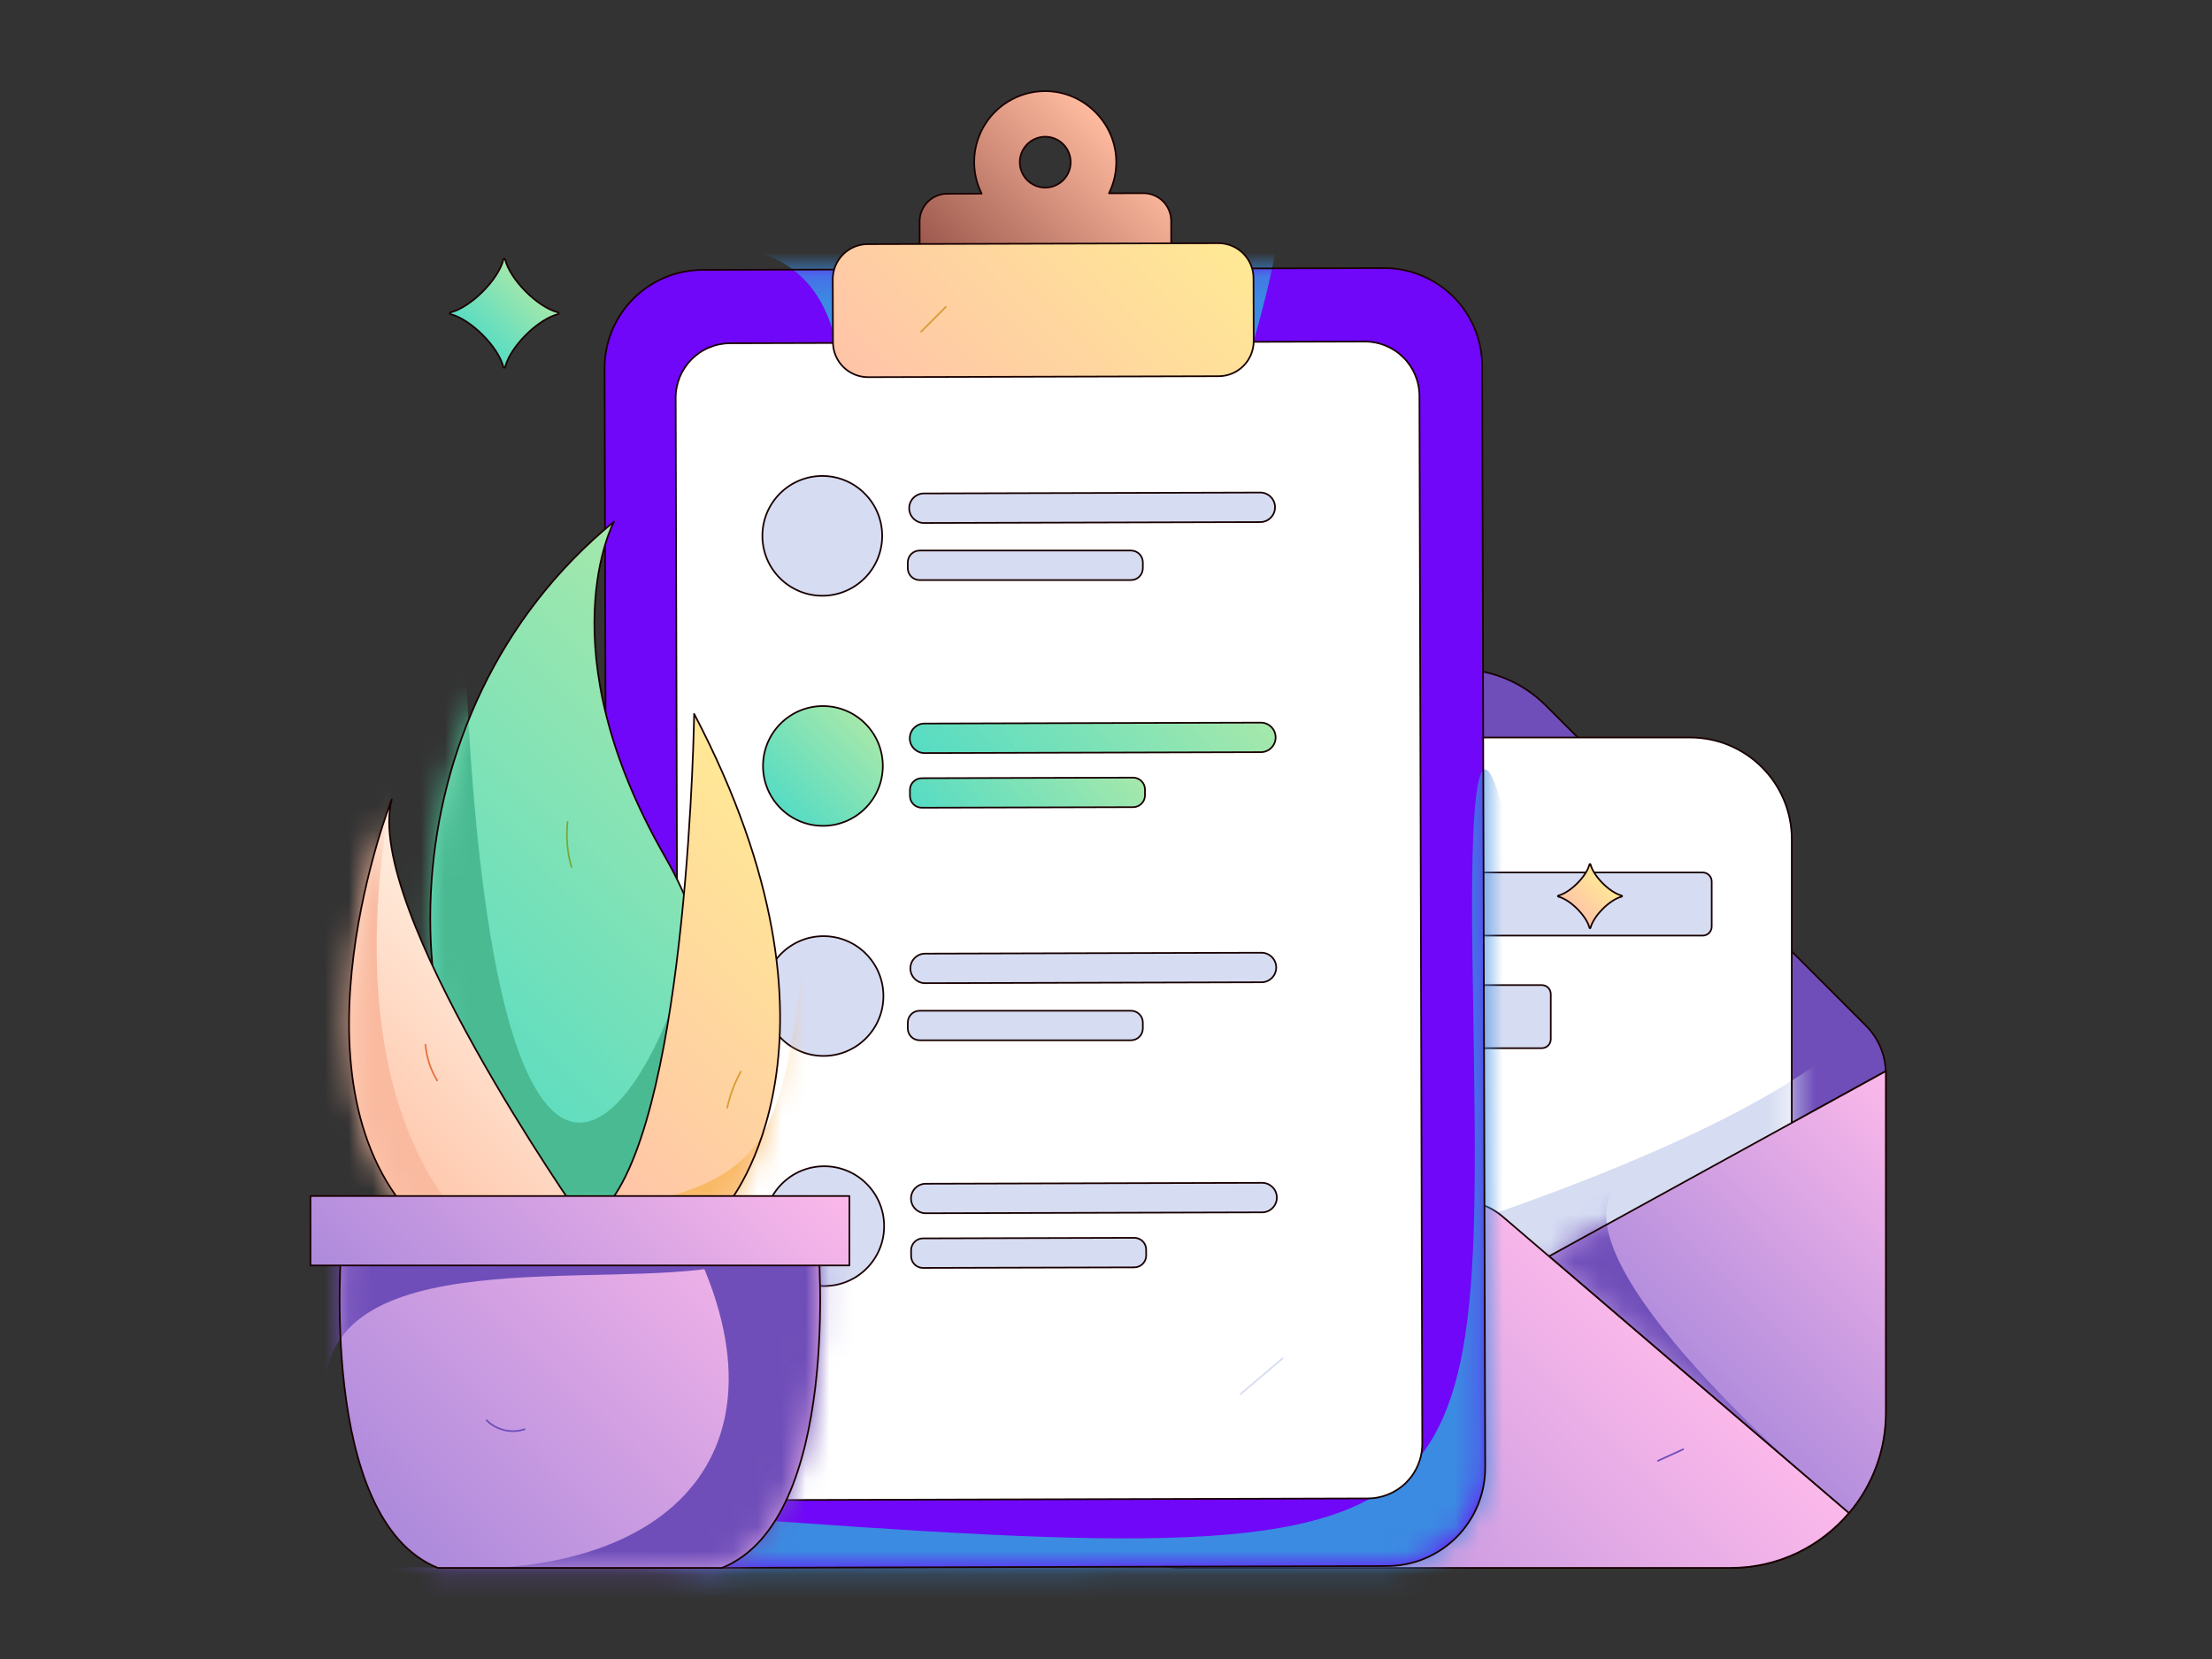 <svg xmlns="http://www.w3.org/2000/svg" width="92" height="69" viewBox="0 0 92 69" fill="none"><rect x="0" y="0" width="92" height="69" fill="#333333" stroke="none"/><g clip-path="url(#clip0_1_12512)"><mask id="mask0_1_12512" style="mask-type:luminance" maskUnits="userSpaceOnUse" x="0" y="0" width="92" height="69"><path d="M91.338 0.25H0.005V68.75H91.338V0.25Z" fill="white"></path></mask><g mask="url(#mask0_1_12512)"><path d="M60.646 54.328L42.86 44.55V58.762C42.86 62.325 45.748 65.213 49.311 65.213H71.98C75.543 65.213 78.432 62.325 78.432 58.762V44.55L60.646 54.328Z" fill="url(#paint0_linear_1_12512)" stroke="#190000" stroke-width="0.069" stroke-linecap="round" stroke-linejoin="round"></path><path d="M77.608 42.66L64.288 29.34C62.277 27.328 59.015 27.328 57.003 29.34L43.615 42.729C43.131 43.212 42.86 43.868 42.86 44.551L60.646 54.329L78.432 44.551C78.406 43.84 78.112 43.164 77.608 42.66Z" fill="#6F4EB9" stroke="#190000" stroke-width="0.069" stroke-linecap="round" stroke-linejoin="round"></path><path d="M70.293 30.674H51.004C48.668 30.674 46.774 32.568 46.774 34.904V54.193C46.774 56.529 48.668 58.422 51.004 58.422H70.293C72.629 58.422 74.522 56.529 74.522 54.193V34.904C74.522 32.568 72.629 30.674 70.293 30.674Z" fill="white"></path><mask id="mask1_1_12512" style="mask-type:luminance" maskUnits="userSpaceOnUse" x="46" y="30" width="29" height="29"><path d="M70.299 30.675H51.01C48.674 30.675 46.781 32.569 46.781 34.904V54.193C46.781 56.529 48.674 58.423 51.01 58.423H70.299C72.635 58.423 74.529 56.529 74.529 54.193V34.904C74.529 32.569 72.635 30.675 70.299 30.675Z" fill="white"></path></mask><g mask="url(#mask1_1_12512)"><path d="M77.671 42.445C72.341 48.282 52.796 53.359 52.796 53.359L54.573 60.974L78.432 58.435V44.983" fill="#D6DCF2"></path></g><path d="M70.293 30.674H51.004C48.668 30.674 46.774 32.568 46.774 34.904V54.193C46.774 56.529 48.668 58.422 51.004 58.422H70.293C72.629 58.422 74.522 56.529 74.522 54.193V34.904C74.522 32.568 72.629 30.674 70.293 30.674Z" stroke="#190000" stroke-width="0.069" stroke-linecap="round" stroke-linejoin="round"></path><path d="M70.818 36.288H50.475C50.269 36.288 50.101 36.456 50.101 36.662V38.539C50.101 38.745 50.269 38.913 50.475 38.913H70.818C71.024 38.913 71.192 38.745 71.192 38.539V36.662C71.192 36.456 71.024 36.288 70.818 36.288Z" fill="#D6DCF2" stroke="#190000" stroke-width="0.069" stroke-linecap="round" stroke-linejoin="round"></path><path d="M64.125 40.971H50.475C50.269 40.971 50.101 41.138 50.101 41.345V43.221C50.101 43.428 50.269 43.595 50.475 43.595H64.125C64.332 43.595 64.499 43.428 64.499 43.221V41.345C64.499 41.138 64.332 40.971 64.125 40.971Z" fill="#D6DCF2" stroke="#190000" stroke-width="0.069" stroke-linecap="round" stroke-linejoin="round"></path><path d="M42.86 44.55V58.762C42.858 60.29 43.403 61.769 44.394 62.933L56.869 52.251L42.86 44.55Z" fill="url(#paint1_linear_1_12512)"></path><mask id="mask2_1_12512" style="mask-type:luminance" maskUnits="userSpaceOnUse" x="42" y="44" width="15" height="19"><path d="M42.858 44.544V58.756C42.856 60.285 43.401 61.764 44.392 62.927L56.867 52.246L42.858 44.544Z" fill="white"></path></mask><g mask="url(#mask2_1_12512)"><path d="M55.534 49.968C56.866 52.247 42.575 64.415 42.289 65.096C42.004 65.777 53.724 68.636 53.724 68.636L59.06 56.916L60.861 50.908" fill="#6F4EB9"></path></g><path d="M42.86 44.55V58.762C42.858 60.29 43.403 61.769 44.394 62.933L56.869 52.251L42.86 44.55Z" stroke="#190000" stroke-width="0.069" stroke-linecap="round" stroke-linejoin="round"></path><path d="M78.435 44.55L64.426 52.251L76.901 62.933C77.892 61.769 78.436 60.291 78.435 58.762V44.55Z" fill="url(#paint2_linear_1_12512)"></path><mask id="mask3_1_12512" style="mask-type:luminance" maskUnits="userSpaceOnUse" x="64" y="44" width="15" height="19"><path d="M78.432 44.544L64.423 52.246L76.898 62.927C77.889 61.764 78.433 60.285 78.432 58.756V44.544Z" fill="white"></path></mask><g mask="url(#mask3_1_12512)"><path d="M68.311 48.672C62.517 50.612 75.333 61.586 75.333 61.586L59.354 58.537L61.736 49.923" fill="#6F4EB9"></path></g><path d="M78.435 44.55L64.426 52.251L76.901 62.933C77.892 61.769 78.436 60.291 78.435 58.762V44.55Z" stroke="#190000" stroke-width="0.069" stroke-linecap="round" stroke-linejoin="round"></path><path d="M64.423 52.249L62.513 50.613C61.992 50.168 61.331 49.923 60.646 49.923C59.962 49.923 59.3 50.168 58.78 50.613L56.869 52.249L44.394 62.93C45.578 64.324 47.34 65.211 49.312 65.211H71.981C73.952 65.211 75.714 64.324 76.898 62.93L64.423 52.249Z" fill="url(#paint3_linear_1_12512)" stroke="#190000" stroke-width="0.069" stroke-linecap="round" stroke-linejoin="round"></path><path d="M52.663 33.216L51.234 34.074" stroke="#D6DCF2" stroke-width="0.069" stroke-linecap="round" stroke-linejoin="round"></path><path d="M70.005 60.279L68.957 60.756" stroke="#6F4EB9" stroke-width="0.069" stroke-linecap="round" stroke-linejoin="round"></path><path d="M20.938 15.269C20.725 14.422 19.581 13.278 18.734 13.065C18.726 13.063 18.719 13.059 18.714 13.053C18.709 13.046 18.707 13.038 18.707 13.03C18.707 13.022 18.709 13.015 18.714 13.008C18.719 13.002 18.726 12.997 18.734 12.995C19.581 12.782 20.725 11.639 20.938 10.792C20.94 10.784 20.944 10.777 20.951 10.772C20.957 10.767 20.965 10.764 20.973 10.764C20.981 10.764 20.989 10.767 20.995 10.772C21.001 10.777 21.006 10.784 21.008 10.792C21.221 11.639 22.364 12.782 23.212 12.995C23.219 12.997 23.226 13.002 23.231 13.008C23.236 13.015 23.239 13.022 23.239 13.03C23.239 13.038 23.236 13.046 23.231 13.053C23.226 13.059 23.219 13.063 23.212 13.065C22.364 13.278 21.221 14.422 21.008 15.269C21.006 15.277 21.001 15.284 20.995 15.289C20.989 15.294 20.981 15.296 20.973 15.296C20.965 15.296 20.957 15.294 20.951 15.289C20.944 15.284 20.94 15.277 20.938 15.269Z" fill="url(#paint4_linear_1_12512)" stroke="#190000" stroke-width="0.069" stroke-linecap="round" stroke-linejoin="round"></path><path d="M66.11 38.592C65.984 38.092 65.309 37.417 64.809 37.291C64.804 37.29 64.8 37.287 64.797 37.284C64.794 37.28 64.793 37.275 64.793 37.271C64.793 37.266 64.794 37.261 64.797 37.258C64.8 37.254 64.804 37.251 64.809 37.25C65.309 37.124 65.984 36.449 66.11 35.949C66.111 35.945 66.114 35.941 66.117 35.938C66.121 35.935 66.126 35.933 66.13 35.933C66.135 35.933 66.14 35.935 66.143 35.938C66.147 35.941 66.15 35.945 66.151 35.949C66.277 36.449 66.952 37.124 67.452 37.25C67.456 37.251 67.46 37.254 67.463 37.258C67.466 37.261 67.468 37.266 67.468 37.271C67.468 37.275 67.466 37.28 67.463 37.284C67.46 37.287 67.456 37.29 67.452 37.291C66.952 37.417 66.277 38.092 66.151 38.592C66.15 38.596 66.147 38.6 66.143 38.603C66.14 38.606 66.135 38.608 66.13 38.608C66.126 38.608 66.121 38.606 66.117 38.603C66.114 38.6 66.111 38.596 66.11 38.592Z" fill="url(#paint5_linear_1_12512)" stroke="#190000" stroke-width="0.069" stroke-linecap="round" stroke-linejoin="round"></path><path d="M56.891 61.999L30.496 62.071C30.198 62.072 29.902 62.014 29.627 61.9C29.351 61.787 29.1 61.62 28.889 61.41C28.678 61.2 28.51 60.95 28.395 60.675C28.28 60.4 28.221 60.105 28.22 59.807L28.128 25.708L28.102 16.23C28.1 15.628 28.338 15.05 28.762 14.623C29.187 14.197 29.763 13.956 30.365 13.954L56.761 13.883C57.362 13.881 57.94 14.119 58.367 14.543C58.794 14.968 59.035 15.544 59.036 16.146L59.154 59.723C59.155 60.022 59.097 60.317 58.984 60.592C58.871 60.868 58.704 61.119 58.494 61.33C58.284 61.541 58.034 61.709 57.759 61.824C57.484 61.939 57.189 61.998 56.891 61.999Z" fill="white" stroke="#190000" stroke-width="0.069" stroke-linecap="round" stroke-linejoin="round"></path><path d="M34.2 24.451C35.576 24.451 36.691 23.336 36.691 21.96C36.691 20.584 35.576 19.469 34.2 19.469C32.825 19.469 31.709 20.584 31.709 21.96C31.709 23.336 32.825 24.451 34.2 24.451Z" fill="white" stroke="#190000" stroke-width="0.069" stroke-linecap="round" stroke-linejoin="round"></path><path d="M52.414 20.163L38.426 20.201C38.346 20.201 38.266 20.217 38.192 20.248C38.117 20.279 38.05 20.324 37.993 20.382C37.936 20.439 37.891 20.507 37.86 20.581C37.829 20.656 37.814 20.736 37.814 20.816C37.814 20.897 37.83 20.977 37.861 21.051C37.892 21.126 37.938 21.193 37.995 21.25C38.052 21.307 38.12 21.352 38.195 21.383C38.269 21.413 38.349 21.429 38.43 21.429L52.417 21.391C52.58 21.391 52.736 21.326 52.851 21.21C52.966 21.095 53.031 20.938 53.03 20.775C53.03 20.612 52.965 20.456 52.849 20.341C52.733 20.226 52.577 20.162 52.414 20.163Z" fill="white" stroke="#190000" stroke-width="0.069" stroke-linecap="round" stroke-linejoin="round"></path><path d="M38.311 22.47L47.102 22.447C47.233 22.446 47.358 22.498 47.451 22.59C47.543 22.682 47.596 22.807 47.596 22.938L47.597 23.181C47.597 23.312 47.545 23.437 47.453 23.53C47.361 23.622 47.236 23.675 47.106 23.675L38.315 23.699C38.184 23.699 38.059 23.648 37.966 23.555C37.873 23.463 37.821 23.338 37.821 23.208L37.82 22.964C37.82 22.899 37.833 22.835 37.857 22.776C37.882 22.716 37.918 22.661 37.963 22.616C38.009 22.57 38.063 22.533 38.123 22.508C38.182 22.483 38.246 22.471 38.311 22.47Z" fill="white" stroke="#190000" stroke-width="0.069" stroke-linecap="round" stroke-linejoin="round"></path><path d="M34.226 34.021C35.602 34.021 36.717 32.906 36.717 31.53C36.717 30.154 35.602 29.039 34.226 29.039C32.851 29.039 31.735 30.154 31.735 31.53C31.735 32.906 32.851 34.021 34.226 34.021Z" fill="white" stroke="#190000" stroke-width="0.069" stroke-linecap="round" stroke-linejoin="round"></path><path d="M52.439 29.733L38.451 29.771C38.37 29.771 38.291 29.787 38.216 29.818C38.142 29.849 38.074 29.895 38.017 29.952C37.961 30.009 37.915 30.077 37.885 30.151C37.854 30.226 37.838 30.306 37.839 30.387C37.839 30.467 37.855 30.547 37.886 30.621C37.917 30.696 37.962 30.763 38.02 30.82C38.077 30.877 38.145 30.922 38.219 30.953C38.294 30.984 38.374 30.999 38.455 30.999L52.442 30.961C52.605 30.961 52.761 30.895 52.876 30.78C52.991 30.665 53.055 30.508 53.055 30.345C53.054 30.182 52.989 30.026 52.874 29.911C52.758 29.797 52.602 29.732 52.439 29.733Z" fill="white" stroke="#190000" stroke-width="0.069" stroke-linecap="round" stroke-linejoin="round"></path><path d="M38.336 32.04L47.127 32.017C47.258 32.016 47.383 32.068 47.475 32.16C47.568 32.252 47.62 32.377 47.621 32.508L47.621 32.751C47.622 32.882 47.57 33.007 47.478 33.1C47.386 33.192 47.261 33.245 47.13 33.245L38.339 33.269C38.209 33.269 38.083 33.218 37.991 33.126C37.898 33.033 37.846 32.908 37.846 32.778L37.845 32.534C37.844 32.404 37.896 32.278 37.988 32.185C38.08 32.093 38.205 32.041 38.336 32.04Z" fill="white" stroke="#190000" stroke-width="0.069" stroke-linecap="round" stroke-linejoin="round"></path><path d="M34.251 43.591C35.627 43.591 36.742 42.476 36.742 41.1C36.742 39.724 35.627 38.609 34.251 38.609C32.876 38.609 31.76 39.724 31.76 41.1C31.76 42.476 32.876 43.591 34.251 43.591Z" fill="white" stroke="#190000" stroke-width="0.069" stroke-linecap="round" stroke-linejoin="round"></path><path d="M52.464 39.303L38.476 39.341C38.313 39.341 38.157 39.406 38.042 39.522C37.927 39.637 37.863 39.794 37.864 39.957C37.864 40.12 37.929 40.276 38.045 40.39C38.16 40.505 38.316 40.57 38.479 40.569L52.467 40.531C52.63 40.531 52.786 40.466 52.901 40.35C53.016 40.235 53.08 40.078 53.08 39.915C53.079 39.752 53.014 39.596 52.898 39.481C52.783 39.367 52.627 39.302 52.464 39.303Z" fill="white" stroke="#190000" stroke-width="0.069" stroke-linecap="round" stroke-linejoin="round"></path><path d="M38.361 41.61L47.152 41.587C47.282 41.586 47.408 41.638 47.5 41.73C47.593 41.822 47.645 41.947 47.646 42.078L47.646 42.321C47.647 42.452 47.595 42.577 47.503 42.67C47.411 42.762 47.286 42.815 47.155 42.815L38.364 42.839C38.233 42.839 38.108 42.788 38.016 42.696C37.923 42.603 37.871 42.478 37.87 42.348L37.87 42.104C37.87 42.039 37.882 41.975 37.907 41.916C37.931 41.856 37.967 41.801 38.013 41.755C38.059 41.71 38.113 41.673 38.172 41.648C38.232 41.623 38.296 41.611 38.361 41.61Z" fill="white" stroke="#190000" stroke-width="0.069" stroke-linecap="round" stroke-linejoin="round"></path><path d="M34.281 53.161C35.657 53.161 36.772 52.046 36.772 50.67C36.772 49.294 35.657 48.179 34.281 48.179C32.905 48.179 31.79 49.294 31.79 50.67C31.79 52.046 32.905 53.161 34.281 53.161Z" fill="white" stroke="#190000" stroke-width="0.069" stroke-linecap="round" stroke-linejoin="round"></path><path d="M52.49 48.873L38.502 48.911C38.422 48.911 38.342 48.927 38.267 48.958C38.193 48.989 38.125 49.035 38.068 49.092C38.011 49.149 37.966 49.217 37.936 49.291C37.905 49.366 37.889 49.446 37.89 49.527C37.89 49.607 37.906 49.687 37.937 49.761C37.968 49.836 38.014 49.904 38.071 49.961C38.128 50.017 38.196 50.062 38.27 50.093C38.345 50.124 38.425 50.139 38.505 50.139L52.493 50.101C52.574 50.101 52.654 50.085 52.728 50.054C52.803 50.023 52.87 49.977 52.927 49.92C52.984 49.863 53.029 49.795 53.06 49.721C53.09 49.646 53.106 49.566 53.106 49.485C53.105 49.405 53.089 49.325 53.058 49.25C53.027 49.176 52.982 49.108 52.925 49.051C52.867 48.995 52.8 48.95 52.725 48.919C52.65 48.888 52.571 48.873 52.49 48.873Z" fill="white" stroke="#190000" stroke-width="0.069" stroke-linecap="round" stroke-linejoin="round"></path><path d="M38.385 51.18L47.177 51.157C47.307 51.156 47.432 51.208 47.525 51.3C47.618 51.392 47.67 51.517 47.67 51.648L47.671 51.891C47.671 52.022 47.62 52.147 47.528 52.24C47.435 52.333 47.31 52.385 47.18 52.385L38.389 52.409C38.258 52.409 38.133 52.358 38.04 52.266C37.948 52.173 37.895 52.048 37.895 51.918L37.894 51.674C37.894 51.544 37.946 51.418 38.038 51.326C38.13 51.233 38.255 51.181 38.385 51.18Z" fill="white" stroke="#190000" stroke-width="0.069" stroke-linecap="round" stroke-linejoin="round"></path><path d="M33.108 31.076C33.161 31.06 33.218 31.06 33.271 31.076C33.324 31.092 33.371 31.124 33.407 31.167L33.852 31.715C33.862 31.727 33.874 31.737 33.888 31.744C33.902 31.751 33.918 31.755 33.934 31.756C33.949 31.756 33.965 31.754 33.98 31.748C33.994 31.742 34.007 31.733 34.018 31.722L35.201 30.495C35.217 30.479 35.236 30.465 35.258 30.457C35.279 30.448 35.302 30.444 35.325 30.445C35.347 30.445 35.37 30.451 35.391 30.46C35.411 30.47 35.43 30.484 35.445 30.501C35.471 30.531 35.485 30.569 35.485 30.608C35.486 30.647 35.472 30.685 35.448 30.715L34.086 32.366C34.059 32.4 34.024 32.426 33.985 32.445C33.946 32.463 33.904 32.472 33.86 32.471C33.817 32.471 33.775 32.461 33.736 32.442C33.697 32.423 33.663 32.395 33.637 32.362L32.97 31.517C32.942 31.481 32.923 31.439 32.915 31.394C32.906 31.35 32.909 31.303 32.923 31.26C32.936 31.217 32.96 31.177 32.992 31.145C33.025 31.113 33.064 31.089 33.108 31.076Z" fill="#7007F8" stroke="#190000" stroke-width="0.069" stroke-linecap="round" stroke-linejoin="round"></path><path d="M46.124 8.04C46.347 7.587 46.45 7.085 46.422 6.581C46.338 5.071 45.081 3.841 43.569 3.793C43.059 3.775 42.552 3.89 42.1 4.127C41.647 4.364 41.264 4.714 40.987 5.144C40.711 5.574 40.55 6.068 40.523 6.578C40.494 7.088 40.599 7.597 40.827 8.054L39.397 8.058C39.091 8.059 38.799 8.181 38.583 8.398C38.368 8.614 38.248 8.907 38.248 9.213L38.255 11.638L48.716 11.609L48.709 9.184C48.709 9.033 48.679 8.883 48.62 8.744C48.562 8.604 48.477 8.478 48.37 8.371C48.263 8.264 48.136 8.18 47.996 8.123C47.856 8.065 47.706 8.036 47.555 8.036L46.124 8.04ZM43.469 5.687C43.678 5.687 43.883 5.748 44.057 5.864C44.232 5.98 44.368 6.145 44.448 6.338C44.529 6.531 44.55 6.743 44.51 6.949C44.47 7.154 44.37 7.343 44.222 7.491C44.075 7.639 43.886 7.74 43.681 7.782C43.476 7.823 43.264 7.803 43.07 7.723C42.877 7.644 42.711 7.509 42.594 7.335C42.478 7.161 42.415 6.957 42.414 6.748C42.414 6.609 42.441 6.471 42.494 6.343C42.547 6.214 42.624 6.098 42.722 5.999C42.82 5.901 42.937 5.822 43.065 5.769C43.193 5.715 43.33 5.688 43.469 5.687Z" fill="url(#paint6_linear_1_12512)" stroke="#190000" stroke-width="0.069" stroke-linecap="round" stroke-linejoin="round"></path><path d="M57.696 65.134L29.366 65.211C28.283 65.214 27.242 64.786 26.474 64.022C25.706 63.258 25.273 62.22 25.27 61.137L25.145 15.323C25.142 14.239 25.57 13.199 26.334 12.431C27.098 11.662 28.136 11.229 29.22 11.226L32.391 11.217L57.55 11.149C58.086 11.148 58.618 11.252 59.114 11.456C59.61 11.66 60.062 11.96 60.442 12.338C60.822 12.716 61.124 13.166 61.331 13.661C61.538 14.156 61.645 14.687 61.646 15.224L61.771 61.038C61.774 62.121 61.346 63.161 60.582 63.93C59.818 64.698 58.78 65.131 57.696 65.134Z" fill="#7007F8"></path><mask id="mask4_1_12512" style="mask-type:luminance" maskUnits="userSpaceOnUse" x="25" y="11" width="37" height="55"><path d="M57.696 65.133L29.366 65.21C28.282 65.213 27.242 64.786 26.474 64.022C25.705 63.258 25.272 62.219 25.269 61.136L25.145 15.322C25.142 14.238 25.57 13.198 26.334 12.43C27.098 11.662 28.136 11.228 29.219 11.225L32.39 11.217L57.549 11.149C58.086 11.147 58.617 11.251 59.114 11.455C59.61 11.659 60.061 11.959 60.441 12.337C60.822 12.716 61.124 13.165 61.331 13.66C61.537 14.155 61.644 14.686 61.646 15.223L61.77 61.037C61.773 62.12 61.346 63.161 60.581 63.929C59.817 64.697 58.779 65.131 57.696 65.133Z" fill="white"></path></mask><g mask="url(#mask4_1_12512)"><path d="M22.187 62.533C62.986 65.509 61.601 66.401 61.239 39.625C60.876 12.849 67.469 65.211 67.469 65.211L63.11 70.001L25.805 67.256L23.241 66.008M29.668 10.285C34.721 10.161 34.842 14.956 34.842 14.956L52.143 14.181C52.143 14.181 53.369 9.974 53.028 9.599C52.687 9.225 32.911 9.662 32.911 9.662" fill="#3B8BE2"></path></g><path d="M57.696 65.134L29.366 65.211C28.283 65.214 27.242 64.786 26.474 64.022C25.706 63.258 25.273 62.22 25.27 61.137L25.145 15.323C25.142 14.239 25.57 13.199 26.334 12.431C27.098 11.662 28.136 11.229 29.22 11.226L32.391 11.217L57.55 11.149C58.086 11.148 58.618 11.252 59.114 11.456C59.61 11.66 60.062 11.96 60.442 12.338C60.822 12.716 61.124 13.166 61.331 13.661C61.538 14.156 61.645 14.687 61.646 15.224L61.771 61.038C61.774 62.121 61.346 63.161 60.582 63.93C59.818 64.698 58.78 65.131 57.696 65.134Z" stroke="#190000" stroke-width="0.069" stroke-linecap="round" stroke-linejoin="round"></path><path d="M56.891 62.321L30.496 62.393C29.894 62.395 29.316 62.157 28.889 61.733C28.462 61.308 28.222 60.731 28.22 60.13L28.128 26.03L28.102 16.552C28.101 16.254 28.159 15.959 28.272 15.683C28.386 15.408 28.552 15.157 28.762 14.946C28.972 14.734 29.222 14.566 29.497 14.452C29.772 14.337 30.067 14.277 30.365 14.277L56.761 14.205C57.362 14.203 57.94 14.441 58.367 14.865C58.794 15.29 59.035 15.866 59.036 16.468L59.154 60.046C59.156 60.648 58.919 61.225 58.494 61.652C58.069 62.079 57.493 62.32 56.891 62.321Z" fill="white" stroke="#190000" stroke-width="0.069" stroke-linecap="round" stroke-linejoin="round"></path><path d="M34.2 24.778C35.576 24.778 36.691 23.663 36.691 22.287C36.691 20.911 35.576 19.796 34.2 19.796C32.825 19.796 31.709 20.911 31.709 22.287C31.709 23.663 32.825 24.778 34.2 24.778Z" fill="#D6DCF2" stroke="#190000" stroke-width="0.069" stroke-linecap="round" stroke-linejoin="round"></path><path d="M52.414 20.485L38.426 20.523C38.346 20.523 38.266 20.539 38.192 20.57C38.117 20.601 38.05 20.647 37.993 20.704C37.936 20.761 37.891 20.829 37.86 20.903C37.829 20.978 37.814 21.058 37.814 21.139C37.814 21.219 37.83 21.299 37.861 21.373C37.892 21.448 37.938 21.515 37.995 21.572C38.052 21.629 38.12 21.674 38.195 21.705C38.269 21.736 38.349 21.751 38.43 21.751L52.417 21.713C52.498 21.713 52.578 21.697 52.652 21.666C52.727 21.635 52.794 21.589 52.851 21.532C52.908 21.475 52.953 21.407 52.984 21.332C53.015 21.258 53.03 21.178 53.03 21.097C53.03 21.017 53.014 20.937 52.983 20.862C52.952 20.788 52.906 20.72 52.849 20.663C52.792 20.607 52.724 20.561 52.649 20.531C52.575 20.5 52.495 20.485 52.414 20.485Z" fill="#D6DCF2" stroke="#190000" stroke-width="0.069" stroke-linecap="round" stroke-linejoin="round"></path><path d="M38.248 22.898H47.039C47.17 22.898 47.295 22.95 47.388 23.042C47.48 23.134 47.532 23.26 47.532 23.39V23.634C47.532 23.698 47.519 23.762 47.494 23.822C47.469 23.882 47.433 23.936 47.388 23.982C47.342 24.028 47.288 24.064 47.228 24.089C47.168 24.113 47.104 24.126 47.039 24.126H38.248C38.118 24.126 37.992 24.074 37.9 23.982C37.808 23.89 37.756 23.764 37.756 23.634V23.39C37.756 23.26 37.808 23.134 37.9 23.042C37.992 22.95 38.118 22.898 38.248 22.898Z" fill="#D6DCF2" stroke="#190000" stroke-width="0.069" stroke-linecap="round" stroke-linejoin="round"></path><path d="M34.226 34.348C35.602 34.348 36.717 33.233 36.717 31.857C36.717 30.481 35.602 29.366 34.226 29.366C32.851 29.366 31.735 30.481 31.735 31.857C31.735 33.233 32.851 34.348 34.226 34.348Z" fill="url(#paint7_linear_1_12512)" stroke="#190000" stroke-width="0.069" stroke-linecap="round" stroke-linejoin="round"></path><path d="M52.439 30.055L38.451 30.093C38.288 30.093 38.132 30.158 38.017 30.274C37.903 30.389 37.838 30.546 37.839 30.709C37.839 30.872 37.904 31.028 38.02 31.142C38.135 31.257 38.292 31.322 38.455 31.321L52.442 31.283C52.523 31.283 52.603 31.267 52.677 31.236C52.752 31.205 52.819 31.159 52.876 31.102C52.933 31.045 52.978 30.977 53.009 30.902C53.039 30.828 53.055 30.748 53.055 30.667C53.054 30.587 53.038 30.507 53.007 30.432C52.976 30.358 52.931 30.29 52.874 30.233C52.816 30.177 52.749 30.132 52.674 30.101C52.599 30.07 52.52 30.055 52.439 30.055Z" fill="url(#paint8_linear_1_12512)" stroke="#190000" stroke-width="0.069" stroke-linecap="round" stroke-linejoin="round"></path><path d="M38.336 32.366L47.127 32.342C47.258 32.342 47.383 32.393 47.475 32.485C47.568 32.577 47.62 32.703 47.621 32.833L47.621 33.077C47.622 33.207 47.57 33.333 47.478 33.425C47.386 33.518 47.261 33.57 47.13 33.571L38.339 33.594C38.209 33.595 38.083 33.543 37.991 33.451C37.898 33.359 37.846 33.234 37.846 33.103L37.845 32.859C37.845 32.795 37.857 32.731 37.882 32.671C37.906 32.611 37.943 32.557 37.988 32.511C38.034 32.465 38.088 32.429 38.148 32.404C38.207 32.379 38.271 32.366 38.336 32.366Z" fill="url(#paint9_linear_1_12512)" stroke="#190000" stroke-width="0.069" stroke-linecap="round" stroke-linejoin="round"></path><path d="M34.251 43.918C35.627 43.918 36.742 42.803 36.742 41.427C36.742 40.051 35.627 38.936 34.251 38.936C32.876 38.936 31.76 40.051 31.76 41.427C31.76 42.803 32.876 43.918 34.251 43.918Z" fill="#D6DCF2" stroke="#190000" stroke-width="0.069" stroke-linecap="round" stroke-linejoin="round"></path><path d="M52.464 39.625L38.476 39.663C38.313 39.663 38.157 39.728 38.042 39.844C37.927 39.959 37.863 40.116 37.864 40.279C37.864 40.442 37.929 40.598 38.045 40.712C38.16 40.827 38.316 40.892 38.479 40.891L52.467 40.853C52.63 40.853 52.786 40.788 52.901 40.672C53.016 40.557 53.08 40.4 53.08 40.237C53.079 40.075 53.014 39.919 52.898 39.804C52.783 39.689 52.627 39.624 52.464 39.625Z" fill="#D6DCF2" stroke="#190000" stroke-width="0.069" stroke-linecap="round" stroke-linejoin="round"></path><path d="M38.248 42.038H47.039C47.17 42.038 47.295 42.09 47.388 42.182C47.48 42.275 47.532 42.4 47.532 42.53V42.774C47.532 42.905 47.48 43.03 47.388 43.122C47.295 43.215 47.17 43.266 47.039 43.266H38.248C38.118 43.266 37.992 43.215 37.9 43.122C37.808 43.03 37.756 42.905 37.756 42.774V42.53C37.756 42.4 37.808 42.275 37.9 42.182C37.992 42.09 38.118 42.038 38.248 42.038Z" fill="#D6DCF2" stroke="#190000" stroke-width="0.069" stroke-linecap="round" stroke-linejoin="round"></path><path d="M34.281 53.488C35.657 53.488 36.772 52.373 36.772 50.997C36.772 49.621 35.657 48.506 34.281 48.506C32.905 48.506 31.79 49.621 31.79 50.997C31.79 52.373 32.905 53.488 34.281 53.488Z" fill="#D6DCF2" stroke="#190000" stroke-width="0.069" stroke-linecap="round" stroke-linejoin="round"></path><path d="M52.49 49.195L38.502 49.233C38.422 49.233 38.342 49.249 38.267 49.28C38.193 49.311 38.125 49.357 38.068 49.414C38.011 49.471 37.966 49.539 37.936 49.614C37.905 49.688 37.889 49.768 37.89 49.849C37.89 49.929 37.906 50.009 37.937 50.084C37.968 50.158 38.014 50.226 38.071 50.282C38.128 50.339 38.196 50.384 38.27 50.415C38.345 50.446 38.425 50.461 38.505 50.461L52.493 50.423C52.574 50.423 52.654 50.407 52.728 50.376C52.803 50.345 52.87 50.299 52.927 50.242C52.984 50.185 53.029 50.117 53.06 50.043C53.09 49.968 53.106 49.888 53.106 49.807C53.105 49.727 53.089 49.647 53.058 49.572C53.027 49.498 52.982 49.43 52.925 49.373C52.867 49.317 52.8 49.272 52.725 49.241C52.65 49.21 52.571 49.195 52.49 49.195Z" fill="#D6DCF2" stroke="#190000" stroke-width="0.069" stroke-linecap="round" stroke-linejoin="round"></path><path d="M38.385 51.506L47.177 51.482C47.307 51.482 47.432 51.533 47.525 51.625C47.618 51.717 47.67 51.843 47.67 51.973L47.671 52.217C47.671 52.282 47.658 52.346 47.634 52.405C47.609 52.465 47.573 52.52 47.528 52.565C47.482 52.611 47.428 52.648 47.368 52.672C47.309 52.697 47.245 52.71 47.18 52.711L38.389 52.734C38.324 52.734 38.26 52.722 38.2 52.697C38.14 52.673 38.086 52.637 38.04 52.591C37.994 52.545 37.958 52.491 37.933 52.432C37.908 52.372 37.895 52.308 37.895 52.243L37.894 51.999C37.894 51.935 37.907 51.871 37.931 51.811C37.956 51.751 37.992 51.697 38.038 51.651C38.083 51.605 38.137 51.569 38.197 51.544C38.257 51.519 38.321 51.506 38.385 51.506Z" fill="#D6DCF2" stroke="#190000" stroke-width="0.069" stroke-linecap="round" stroke-linejoin="round"></path><path d="M50.672 10.115L36.092 10.154C35.286 10.156 34.634 10.812 34.636 11.618L34.644 14.231C34.646 15.037 35.301 15.689 36.107 15.687L50.687 15.647C51.493 15.645 52.144 14.99 52.142 14.184L52.135 11.57C52.133 10.764 51.478 10.113 50.672 10.115Z" fill="url(#paint10_linear_1_12512)"></path><path d="M50.672 10.115L36.092 10.154C35.286 10.156 34.634 10.812 34.636 11.618L34.644 14.231C34.646 15.037 35.301 15.689 36.107 15.687L50.687 15.647C51.493 15.645 52.144 14.99 52.142 14.184L52.135 11.57C52.133 10.764 51.478 10.113 50.672 10.115Z" stroke="#190000" stroke-width="0.069" stroke-linecap="round" stroke-linejoin="round"></path><path d="M53.347 56.495L51.594 57.985" stroke="#D6DCF2" stroke-width="0.069" stroke-linecap="round" stroke-linejoin="round"></path><path d="M39.34 12.763L38.311 13.793" stroke="#D89D35" stroke-width="0.069" stroke-linecap="round" stroke-linejoin="round"></path><path d="M25.538 21.694C15.783 29.689 16.185 44.133 22.152 50.078L28.093 50.37C28.093 50.37 32.019 43.214 27.665 35.642C22.676 26.965 25.538 21.694 25.538 21.694Z" fill="url(#paint11_linear_1_12512)"></path><mask id="mask5_1_12512" style="mask-type:luminance" maskUnits="userSpaceOnUse" x="17" y="21" width="13" height="30"><path d="M25.541 21.693C15.786 29.687 16.188 44.132 22.155 50.077L28.096 50.369C28.096 50.369 32.022 43.213 27.669 35.641C22.679 26.963 25.541 21.693 25.541 21.693Z" fill="white"></path></mask><g mask="url(#mask5_1_12512)"><path d="M19.317 26.522C20.367 54.875 26.73 47.764 28.976 38.593C31.222 29.423 31.962 49.005 31.962 49.005L21.583 53.376L11.571 49.741L12.911 33.727L16.343 29.688" fill="#4ABA92"></path></g><path d="M25.538 21.694C15.783 29.689 16.185 44.133 22.152 50.078L28.093 50.37C28.093 50.37 32.019 43.214 27.665 35.642C22.676 26.965 25.538 21.694 25.538 21.694Z" stroke="#190000" stroke-width="0.069" stroke-linecap="round" stroke-linejoin="round"></path><path d="M16.292 33.249C16.292 33.249 11.777 44.737 17.152 50.582H24.119C24.119 50.582 15.11 37.75 16.292 33.249Z" fill="url(#paint12_linear_1_12512)"></path><mask id="mask6_1_12512" style="mask-type:luminance" maskUnits="userSpaceOnUse" x="14" y="33" width="11" height="18"><path d="M16.288 33.244C16.288 33.244 11.772 44.732 17.148 50.577H24.114C24.114 50.577 15.105 37.745 16.288 33.244Z" fill="white"></path></mask><g mask="url(#mask6_1_12512)"><path d="M16.904 29.984C12.442 48.524 21.489 52.628 21.489 52.628L9.979 51.184L8.482 36.627" fill="#F9BAA0"></path></g><path d="M16.292 33.249C16.292 33.249 11.777 44.737 17.152 50.582H24.119C24.119 50.582 15.11 37.75 16.292 33.249Z" stroke="#190000" stroke-width="0.069" stroke-linecap="round" stroke-linejoin="round"></path><path d="M28.871 29.691C28.871 29.691 28.633 45.95 25.3 50.081H30.269C30.269 50.081 35.996 43.28 28.871 29.691Z" fill="url(#paint13_linear_1_12512)"></path><mask id="mask7_1_12512" style="mask-type:luminance" maskUnits="userSpaceOnUse" x="25" y="29" width="8" height="22"><path d="M28.866 29.693C28.866 29.693 28.628 45.951 25.295 50.083H30.263C30.263 50.083 35.99 43.281 28.866 29.693Z" fill="white"></path></mask><g mask="url(#mask7_1_12512)"><path d="M33.352 40.538C32.322 48.177 31.631 49.248 24.117 50.584C16.602 51.92 37.843 52.631 37.843 52.631L34.943 42.749" fill="#F9B964"></path></g><path d="M28.871 29.691C28.871 29.691 28.633 45.95 25.3 50.081H30.269C30.269 50.081 35.996 43.28 28.871 29.691Z" stroke="#190000" stroke-width="0.069" stroke-linecap="round" stroke-linejoin="round"></path><path d="M34.026 51.675L24.122 51.185V51.185L24.119 51.185L24.116 51.185V51.185L14.211 51.675C14.211 51.675 13.187 63.194 18.21 65.211H30.028C35.051 63.194 34.026 51.675 34.026 51.675Z" fill="url(#paint14_linear_1_12512)"></path><mask id="mask8_1_12512" style="mask-type:luminance" maskUnits="userSpaceOnUse" x="14" y="51" width="21" height="15"><path d="M34.03 51.676L24.126 51.187V51.186L24.122 51.186L24.119 51.186V51.187L14.214 51.676C14.214 51.676 13.19 63.195 18.213 65.212H30.031C35.054 63.195 34.03 51.676 34.03 51.676Z" fill="white"></path></mask><g mask="url(#mask8_1_12512)"><path d="M28.09 50.37C33.56 59.776 28.402 65.723 18.208 65.212C8.014 64.702 37.116 71.439 37.116 71.439L40.485 62.549L40.578 45.893L30.192 47.843" fill="#6F4EB9"></path><path d="M13.516 58.2C13.162 51.438 25.161 53.717 30.244 52.631C35.326 51.546 11.738 50.584 11.738 50.584L11.176 54.072" fill="#6F4EB9"></path></g><path d="M34.026 51.675L24.122 51.185V51.185L24.119 51.185L24.116 51.185V51.185L14.211 51.675C14.211 51.675 13.187 63.194 18.21 65.211H30.028C35.051 63.194 34.026 51.675 34.026 51.675Z" stroke="#190000" stroke-width="0.069" stroke-linecap="round" stroke-linejoin="round"></path><path d="M35.327 49.743H12.913V52.631H35.327V49.743Z" fill="url(#paint15_linear_1_12512)" stroke="#190000" stroke-width="0.069" stroke-linecap="round" stroke-linejoin="round"></path><path d="M17.696 43.45C17.74 43.978 17.907 44.488 18.183 44.94" stroke="#E5713E" stroke-width="0.069" stroke-linecap="round" stroke-linejoin="round"></path><path d="M23.606 34.186C23.538 34.816 23.593 35.453 23.768 36.062" stroke="#75AA3C" stroke-width="0.069" stroke-linecap="round" stroke-linejoin="round"></path><path d="M30.808 44.572C30.551 45.042 30.363 45.546 30.247 46.069" stroke="#D89D35" stroke-width="0.069" stroke-linecap="round" stroke-linejoin="round"></path><path d="M20.238 59.07C20.638 59.48 21.281 59.631 21.822 59.443" stroke="#6F4EB9" stroke-width="0.069" stroke-linecap="round" stroke-linejoin="round"></path></g></g><defs><linearGradient id="paint0_linear_1_12512" x1="47.532" y1="66.106" x2="73.76" y2="39.878" gradientUnits="userSpaceOnUse"><stop stop-color="#AD8ADC"></stop><stop offset="1" stop-color="#FCB9EA"></stop></linearGradient><linearGradient id="paint1_linear_1_12512" x1="39.863" y1="58.402" x2="51.441" y2="46.824" gradientUnits="userSpaceOnUse"><stop stop-color="#AD8ADC"></stop><stop offset="1" stop-color="#FCB9EA"></stop></linearGradient><linearGradient id="paint2_linear_1_12512" x1="70.215" y1="58.04" x2="81.07" y2="47.185" gradientUnits="userSpaceOnUse"><stop stop-color="#AD8ADC"></stop><stop offset="1" stop-color="#FCB9EA"></stop></linearGradient><linearGradient id="paint3_linear_1_12512" x1="52.513" y1="71.079" x2="68.78" y2="54.812" gradientUnits="userSpaceOnUse"><stop stop-color="#AD8ADC"></stop><stop offset="1" stop-color="#FCB9EA"></stop></linearGradient><linearGradient id="paint4_linear_1_12512" x1="19.832" y1="14.171" x2="22.113" y2="11.89" gradientUnits="userSpaceOnUse"><stop offset="0.003" stop-color="#56DCC3"></stop><stop offset="1" stop-color="#A5E8AB"></stop></linearGradient><linearGradient id="paint5_linear_1_12512" x1="65.457" y1="37.944" x2="66.803" y2="36.597" gradientUnits="userSpaceOnUse"><stop stop-color="#FFC4A8"></stop><stop offset="0.999" stop-color="#FFE995"></stop></linearGradient><linearGradient id="paint6_linear_1_12512" x1="39.9" y1="13.283" x2="47.037" y2="6.145" gradientUnits="userSpaceOnUse"><stop offset="0.001" stop-color="#914D44"></stop><stop offset="1" stop-color="#FFBB9F"></stop></linearGradient><linearGradient id="paint7_linear_1_12512" x1="32.465" y1="33.618" x2="35.988" y2="30.096" gradientUnits="userSpaceOnUse"><stop offset="0.003" stop-color="#56DCC3"></stop><stop offset="1" stop-color="#A5E8AB"></stop></linearGradient><linearGradient id="paint8_linear_1_12512" x1="41.506" y1="34.629" x2="49.387" y2="26.747" gradientUnits="userSpaceOnUse"><stop offset="0.003" stop-color="#56DCC3"></stop><stop offset="1" stop-color="#A5E8AB"></stop></linearGradient><linearGradient id="paint9_linear_1_12512" x1="40.12" y1="35.581" x2="45.346" y2="30.355" gradientUnits="userSpaceOnUse"><stop offset="0.003" stop-color="#56DCC3"></stop><stop offset="1" stop-color="#A5E8AB"></stop></linearGradient><linearGradient id="paint10_linear_1_12512" x1="38.051" y1="18.239" x2="48.728" y2="7.562" gradientUnits="userSpaceOnUse"><stop stop-color="#FFC4A8"></stop><stop offset="0.999" stop-color="#FFE995"></stop></linearGradient><linearGradient id="paint11_linear_1_12512" x1="17.424" y1="45.351" x2="33.31" y2="29.466" gradientUnits="userSpaceOnUse"><stop offset="0.003" stop-color="#56DCC3"></stop><stop offset="1" stop-color="#A5E8AB"></stop></linearGradient><linearGradient id="paint12_linear_1_12512" x1="14.346" y1="47.776" x2="22.582" y2="39.539" gradientUnits="userSpaceOnUse"><stop stop-color="#FFC4A8"></stop><stop offset="0.999" stop-color="#FFF0E2"></stop></linearGradient><linearGradient id="paint13_linear_1_12512" x1="22.338" y1="47.119" x2="34.318" y2="35.138" gradientUnits="userSpaceOnUse"><stop stop-color="#FFC4A8"></stop><stop offset="0.999" stop-color="#FFE995"></stop></linearGradient><linearGradient id="paint14_linear_1_12512" x1="16.664" y1="64.131" x2="31.573" y2="49.222" gradientUnits="userSpaceOnUse"><stop stop-color="#AD8ADC"></stop><stop offset="1" stop-color="#FCB9EA"></stop></linearGradient><linearGradient id="paint15_linear_1_12512" x1="17.794" y1="57.513" x2="30.445" y2="44.861" gradientUnits="userSpaceOnUse"><stop stop-color="#AD8ADC"></stop><stop offset="1" stop-color="#FCB9EA"></stop></linearGradient><clipPath id="clip0_1_12512"><rect width="91.333" height="68.5" fill="white" transform="translate(0 0.25)"></rect></clipPath></defs></svg>